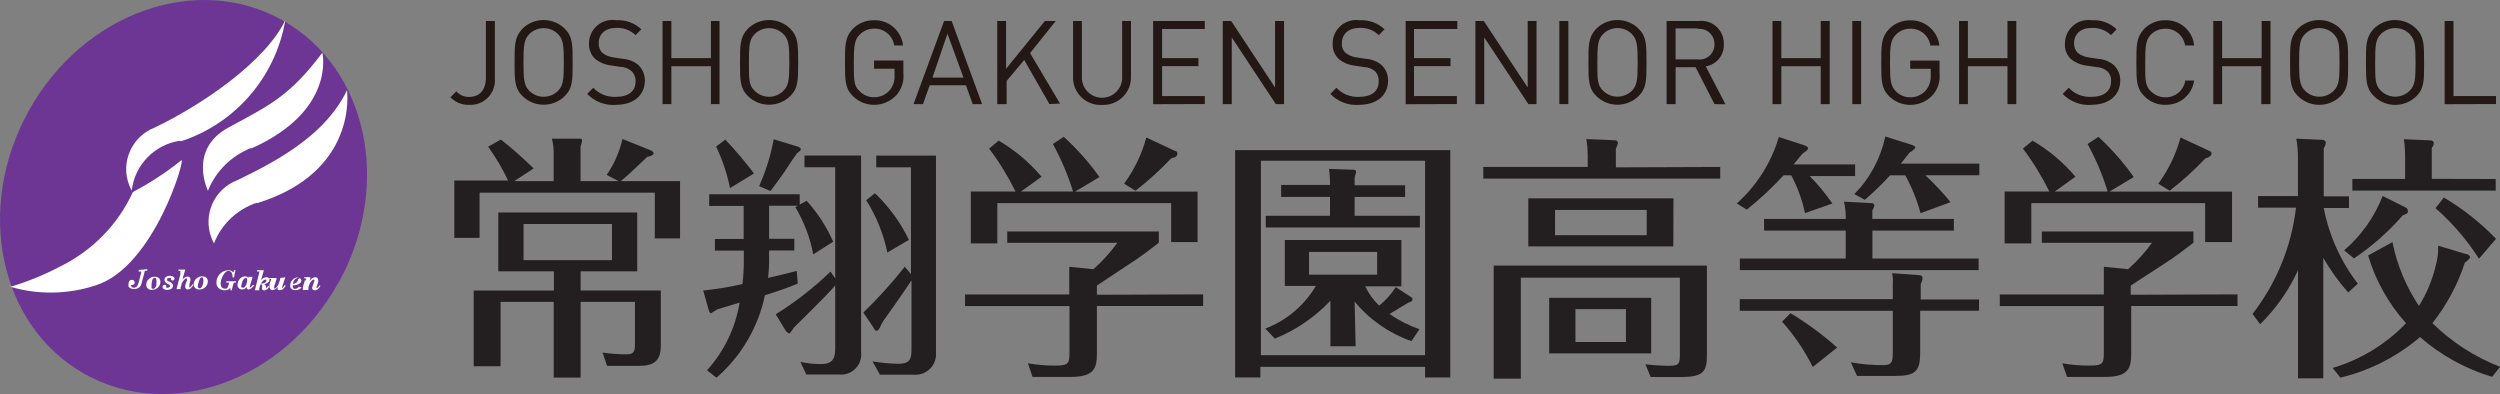 <?xml version="1.0" encoding="UTF-8"?>
<svg id="_レイヤー_2" data-name="レイヤー 2" xmlns="http://www.w3.org/2000/svg" viewBox="0 0 319.83 50.41">
  <rect x="0" y="0" width="319.83" height="50.41" fill="#808080" stroke="none"/>
  <defs>
    <style>
      .cls-1 {
        fill: #231815;
      }

      .cls-1, .cls-2, .cls-3, .cls-4 {
        stroke-width: 0px;
      }

      .cls-2 {
        fill: #6d3694;
      }

      .cls-3 {
        fill: #fff;
      }

      .cls-4 {
        fill: #231f20;
      }
    </style>
  </defs>
  <g id="_レイヤー_1-2" data-name="レイヤー 1">
    <g>
      <path class="cls-1" d="m60.06,13.42c-.91.04-1.8-.32-2.44-.97l.76-.76c.41.46,1,.72,1.62.71,1.37,0,2.16-.89,2.16-2.46V2.69h1.15v7.4c.11,1.73-1.2,3.22-2.93,3.32-.1,0-.21,0-.32,0Z"/>
      <path class="cls-1" d="m72.26,12.28c-1.5,1.49-3.92,1.49-5.43,0-1-1-1-2.05-1-4.3s0-3.23,1-4.3c1.5-1.49,3.92-1.49,5.43,0,1,1,1,2.04,1,4.3s0,3.31-1,4.3Zm-.87-7.92c-.49-.49-1.15-.76-1.84-.76-.69,0-1.35.28-1.84.76-.66.69-.74,1.41-.74,3.63s.08,2.94.74,3.63c.49.48,1.15.76,1.84.76.69,0,1.35-.27,1.84-.76.66-.69.74-1.41.74-3.63s-.08-2.94-.74-3.63Z"/>
      <path class="cls-1" d="m78.77,13.42c-1.36.09-2.7-.42-3.65-1.41l.78-.78c.75.8,1.81,1.22,2.91,1.16,1.62,0,2.5-.74,2.5-1.97.03-.52-.18-1.02-.57-1.37-.4-.31-.88-.49-1.39-.5l-1.24-.19c-.71-.08-1.39-.36-1.95-.81-.55-.51-.85-1.24-.81-1.99,0-1.66,1.34-3.01,3-3.01.16,0,.32.01.47.04,1.19-.08,2.36.34,3.23,1.16l-.74.74c-.66-.63-1.56-.97-2.47-.92-1.42,0-2.25.79-2.25,1.97-.02.46.16.91.48,1.23.42.32.91.52,1.44.58l1.16.18c.71.04,1.39.3,1.94.74.6.54.92,1.31.89,2.12-.06,1.89-1.52,3.02-3.73,3.02Z"/>
      <path class="cls-1" d="m90.95,13.32v-4.85h-5.06v4.85h-1.13V2.69h1.13v4.75h5.06V2.69h1.1v10.63h-1.1Z"/>
      <path class="cls-1" d="m101.11,12.28c-1.51,1.49-3.93,1.49-5.44,0-1-1-1-2.05-1-4.3s0-3.23,1-4.3c1.51-1.49,3.93-1.49,5.44,0,1,1,1,2.04,1,4.3s0,3.31-1,4.3Zm-.89-7.92c-.48-.48-1.14-.76-1.83-.76-.69,0-1.35.27-1.84.76-.68.69-.74,1.41-.74,3.63s0,2.94.74,3.63c.49.49,1.15.76,1.84.76.69,0,1.34-.27,1.83-.76.68-.69.76-1.41.76-3.63s-.08-2.94-.76-3.63Z"/>
      <path class="cls-1" d="m114.66,12.19c-1.47,1.56-3.92,1.64-5.48.17-.03-.02-.05-.05-.08-.07-1-1-1-2.05-1-4.3s0-3.23,1-4.3c.72-.72,1.7-1.12,2.71-1.1,1.89-.06,3.51,1.35,3.72,3.23h-1.13c-.19-1.27-1.3-2.2-2.58-2.16-.69,0-1.34.27-1.83.76-.68.69-.76,1.41-.76,3.63s0,2.96.76,3.63c.48.49,1.14.77,1.83.76.78.01,1.52-.33,2.02-.92.44-.54.65-1.23.6-1.92v-.81h-2.62v-1.05h3.75v1.62c.11,1.03-.22,2.05-.9,2.83Z"/>
      <path class="cls-1" d="m124.44,13.32l-.86-2.41h-4.64l-.86,2.41h-1.21l3.91-10.63h.97l3.89,10.63h-1.21Zm-3.23-9.01l-1.92,5.62h3.97l-2.05-5.62Z"/>
      <path class="cls-1" d="m134.26,13.32l-3.23-5.65-2.25,2.68v2.97h-1.2V2.69h1.13v6.11l4.96-6.11h1.39l-3.28,4.1,3.83,6.46-1.36.06Z"/>
      <path class="cls-1" d="m141.01,13.42c-1.93.13-3.6-1.34-3.73-3.27,0-.11,0-.22,0-.33V2.69h1.13v7.03c-.11,1.42.95,2.67,2.37,2.78,1.42.11,2.67-.95,2.78-2.37.01-.14.01-.27,0-.41V2.69h1.13v7.12c.05,1.94-1.49,3.56-3.44,3.61-.08,0-.16,0-.25,0Z"/>
      <path class="cls-1" d="m147.52,13.32V2.69h6.61v1.02h-5.46v3.73h4.65v1.02h-4.65v3.83h5.46v1.02l-6.61.02Z"/>
      <path class="cls-1" d="m163.22,13.32l-5.64-8.53v8.53h-1.15V2.69h1.08l5.61,8.5V2.69h1.15v10.63h-1.05Z"/>
      <path class="cls-1" d="m173.84,13.42c-1.36.09-2.7-.42-3.65-1.41l.78-.78c.75.8,1.81,1.22,2.91,1.16,1.62,0,2.5-.74,2.5-1.97.03-.5-.15-.99-.5-1.34-.4-.31-.88-.49-1.39-.5l-1.24-.19c-.72-.08-1.39-.36-1.95-.81-.55-.51-.85-1.24-.81-1.99-.02-1.66,1.32-3.02,2.98-3.03.14,0,.29,0,.43.03,1.19-.08,2.36.34,3.23,1.16l-.74.74c-.66-.63-1.56-.97-2.47-.92-1.42,0-2.25.79-2.25,1.97-.04.46.14.92.48,1.23.42.32.91.52,1.44.58l1.16.18c.71.04,1.39.3,1.94.74.6.54.92,1.31.89,2.12-.06,1.89-1.52,3.02-3.73,3.02Z"/>
      <path class="cls-1" d="m179.83,13.32V2.69h6.61v1.02h-5.54v3.73h4.67v1.02h-4.67v3.83h5.48v1.02l-6.54.02Z"/>
      <path class="cls-1" d="m195.53,13.32l-5.65-8.53v8.53h-1.13V2.69h1.08l5.61,8.5V2.69h1.13v10.63h-1.03Z"/>
      <path class="cls-1" d="m199.49,13.32V2.69h1.15v10.63h-1.15Z"/>
      <path class="cls-1" d="m209.64,12.28c-1.5,1.49-3.92,1.49-5.43,0-1-1-1-2.05-1-4.3s0-3.23,1-4.3c1.5-1.49,3.92-1.49,5.43,0,1,1,1,2.04,1,4.3s0,3.31-1,4.3Zm-.87-7.93c-1.02-1.01-2.66-1.01-3.68,0-.66.69-.74,1.41-.74,3.63s0,2.94.74,3.63c1.02,1.01,2.66,1.01,3.68,0,.66-.69.74-1.41.74-3.63s-.08-2.92-.74-3.62v-.02Z"/>
      <path class="cls-1" d="m219.34,13.32l-2.42-4.72h-2.55v4.72h-1.16V2.69h4.09c1.58-.2,3.01.92,3.21,2.5.02.15.03.31.02.46.07,1.4-.93,2.62-2.31,2.84l2.52,4.85-1.39-.02Zm-2.15-9.69h-2.83v3.97h2.83c1.02.14,1.97-.57,2.12-1.6.02-.11.02-.23.02-.34.04-1.04-.77-1.92-1.81-1.97-.11,0-.22,0-.32.01v-.08Z"/>
      <path class="cls-1" d="m232.93,13.32v-4.85h-5.04v4.85h-1.13V2.69h1.13v4.75h5.04V2.69h1.15v10.63h-1.15Z"/>
      <path class="cls-1" d="m236.97,13.32V2.69h1.13v10.63h-1.13Z"/>
      <path class="cls-1" d="m247.23,12.19c-1.46,1.56-3.91,1.65-5.48.19-.03-.02-.05-.05-.08-.07-1-1-1-2.05-1-4.3s0-3.23,1-4.3c.71-.73,1.7-1.13,2.71-1.11,1.89-.05,3.51,1.35,3.73,3.23h-1.15c-.19-1.27-1.3-2.2-2.58-2.16-.69,0-1.34.27-1.83.76-.68.69-.76,1.41-.76,3.63s.08,2.96.76,3.63c.48.49,1.14.77,1.83.76.78.01,1.52-.33,2.02-.92.44-.54.65-1.23.6-1.92v-.81h-2.62v-1.05h3.75v1.62c.11,1.03-.22,2.05-.9,2.83Z"/>
      <path class="cls-1" d="m256.82,13.32v-4.85h-5.06v4.85h-1.13V2.69h1.13v4.75h5.06V2.69h1.13v10.63h-1.13Z"/>
      <path class="cls-1" d="m267.53,13.42c-1.36.09-2.7-.42-3.65-1.41l.78-.78c.74.8,1.8,1.22,2.89,1.16,1.62,0,2.52-.74,2.52-1.97.05-.5-.14-1-.52-1.34-.4-.32-.88-.49-1.39-.5l-1.23-.19c-.72-.08-1.4-.36-1.97-.81-.55-.51-.84-1.24-.79-1.99-.01-1.66,1.32-3.02,2.98-3.03.14,0,.28,0,.41.03,1.19-.09,2.37.34,3.23,1.16l-.73.74c-.66-.63-1.56-.96-2.47-.92-1.42,0-2.25.79-2.25,1.97-.02.46.15.9.47,1.23.42.32.92.52,1.44.58l1.16.18c.71.04,1.4.3,1.95.74.6.54.92,1.31.89,2.12-.06,1.89-1.52,3.02-3.73,3.02Z"/>
      <path class="cls-1" d="m277.02,13.42c-1.02,0-2-.4-2.71-1.13-1-1-1-2.05-1-4.3s0-3.23,1-4.3c.72-.72,1.7-1.12,2.71-1.1,1.89-.06,3.5,1.35,3.68,3.23h-1.16c-.18-1.25-1.26-2.17-2.52-2.15-.69,0-1.35.26-1.84.74-.66.69-.74,1.42-.74,3.65s0,2.96.74,3.63c.49.49,1.15.76,1.84.76,1.27.02,2.36-.89,2.55-2.15h1.13c-.25,1.83-1.84,3.17-3.68,3.1Z"/>
      <path class="cls-1" d="m289.29,13.32v-4.85h-5.01v4.85h-1.13V2.69h1.13v4.75h5.06V2.69h1.13v10.63h-1.18Z"/>
      <path class="cls-1" d="m299.45,12.28c-1.51,1.51-3.96,1.51-5.48,0-1-1-1-2.05-1-4.3s0-3.23,1-4.3c1.51-1.49,3.93-1.49,5.44,0,.99,1,.99,2.04.99,4.3s.03,3.31-.95,4.3Zm-.89-7.93c-.49-.49-1.15-.76-1.84-.76-.69,0-1.34.27-1.83.76-.68.69-.76,1.41-.76,3.63s.08,2.94.76,3.63c.48.49,1.14.76,1.83.76.69,0,1.35-.27,1.84-.76.68-.69.74-1.41.74-3.63s-.06-2.92-.74-3.62v-.02Z"/>
      <path class="cls-1" d="m309.16,12.28c-1.51,1.52-3.97,1.52-5.48,0,0,0,0,0,0,0-1-1-1-2.05-1-4.3s0-3.23,1-4.3c1.51-1.49,3.93-1.49,5.44,0,1,1,1,2.04,1,4.3s.02,3.31-.95,4.3Zm-.89-7.93c-1.01-1.01-2.65-1.01-3.67,0-.68.69-.74,1.41-.74,3.63s0,2.94.74,3.63c1.01,1.01,2.65,1.01,3.67,0,.68-.69.76-1.41.76-3.63s-.08-2.92-.76-3.62v-.02Z"/>
      <path class="cls-1" d="m312.75,13.32V2.69h1.13v9.6h5.44v1.02l-6.57.02Z"/>
      <path class="cls-2" d="m43.23,36.27c-6.99,12.5-21.53,17.71-32.44,11.55C-.11,41.67-3.26,26.66,3.7,14.14,10.66,1.62,25.2-3.56,36.14,2.59c10.94,6.15,14.1,21.21,7.09,33.73"/>
      <path class="cls-3" d="m39.17,35.84c0-.13,0-.23-.11-.23h-.15v-.15h.81l-.11.48c.15-.27.42-.45.73-.48.19,0,.35.14.36.32,0,.01,0,.02,0,.03.02.1.02.21,0,.31l-.21.58c0,.1,0,.21.08.16.12-.11.23-.23.32-.37l.11.08c-.16.26-.39.57-.73.57-.17.02-.32-.1-.34-.27,0,0,0,0,0,0,0-.11.04-.22.08-.32l.21-.61c0-.1,0-.19-.08-.19s-.23.13-.29.19c-.07.08-.14.17-.19.26-.09.19-.16.38-.21.58v.32h-.71v-.36l.26-.86m-.74.79c-.12.16-.3.27-.5.29-.23,0-.31-.13-.31-.34v-.11c.34,0,1.1-.15,1.1-.6,0-.12-.07-.24-.18-.31-.11-.08-.25-.12-.39-.11-.48.1-.84.52-.86,1.02,0,.44.29.61.68.61.3,0,.58-.12.78-.34l-.32-.11Zm-.13-.95c0,.15-.08.32-.18.42-.14.1-.3.17-.47.19,0-.24.19-.71.48-.71.04-.09.14-.13.23-.09.06.02.1.08.11.14l-.18.05Zm-1.62-.23l-.15.37c0,.11-.29.84-.29.95s0,0,.1,0h0c.1-.11.18-.22.26-.34l.13.08c-.18.26-.39.57-.73.57s-.31-.08-.31-.26c0-.05,0-.1,0-.15-.15.23-.39.38-.66.4-.2,0-.36-.14-.37-.34,0-.01,0-.02,0-.03-.02-.13-.02-.27,0-.4l.18-.52s0-.08,0-.11c0-.1-.13,0-.19,0h0v-.15h.89v.15l-.11.36-.18.55v.32h0c.15,0,.36-.24.44-.36.1-.17.17-.36.23-.55l.1-.32v-.15l.68-.08Zm-3.34-.6v-.16s-.15,0-.21,0h-.08v-.16h.87l-.36,1.29c.15-.23.4-.38.68-.4.11,0,.22.03.31.1.06.06.1.14.1.23,0,.32-.4.5-.68.58.15.06.24.21.23.37v.15s.23-.21.27-.32l.15.08c-.15.26-.32.5-.65.5-.1,0-.19-.04-.26-.11-.02-.08-.02-.16,0-.24v-.24s.02-.08,0-.11h0s-.13,0-.13-.1c0-.05.04-.1.1-.1.06,0,.12,0,.18,0,.13,0,.39-.16.39-.36.01-.04.01-.08,0-.11-.05-.02-.1-.02-.15,0-.18,0-.36.21-.44.32-.1.15-.17.31-.23.48l-.1.36v.19h-.55l.55-2.23Zm-.86.53h-.53v.16c-.08-.15-.24-.23-.4-.23-.27,0-.52.12-.69.32-.19.21-.3.49-.31.78,0,.15.06.29.16.4.11.12.27.18.44.18.23,0,.44-.12.57-.31,0,.19.1.31.29.31s.55-.32.71-.57l-.26.03h0c-.07.11-.16.21-.26.29,0,0-.11,0-.1,0,.04-.2.09-.39.16-.58l.23-.79Zm-.9.11c.12,0,.22.12.21.24,0,0,0,0,0,0,0,.06,0,.12,0,.18,0,.24-.21.86-.52.86s-.23-.13-.23-.27.19-.95.53-.95v-.05Zm-1.44-.99h.15l-.18.95h-.18c0-.39-.11-.84-.57-.84s-.97,1.05-.97,1.62c0,.15.05.3.11.44.09.13.23.21.39.21.09.01.17.01.26,0,.06-.05.11-.11.15-.18.08-.15.13-.3.16-.47,0-.11,0-.13-.16-.13h-.19v-.16h1.26v.16h-.24s-.1.13-.11.19l-.21.81h-.16v-.32c-.18.21-.45.33-.73.32-.29,0-.57-.1-.79-.29-.19-.19-.29-.46-.27-.73.01-.54.29-1.03.74-1.32.23-.13.48-.21.74-.23.26-.02.51.09.68.29l.13-.32Zm-5.19,1.79c.02-.27.14-.52.34-.69.19-.18.45-.29.71-.29.44,0,.76.21.76.66-.02.58-.5,1.04-1.08,1.02,0,0,0,0,0,0-.35.04-.68-.21-.72-.56,0-.03,0-.06,0-.09v-.05Zm.52.29c0,.14.09.26.23.27.24,0,.34-.26.4-.45.04-.09.07-.19.08-.29.02-.12.02-.24,0-.36,0-.16,0-.31-.23-.31s-.48.9-.48,1.18v-.05Zm-2.23-1.62c.01-.09.01-.18,0-.27.01-.02.01-.06,0-.08h-.24v-.16h.87l-.37,1.29c.15-.22.38-.37.65-.4.2-.02.37.13.39.32,0,.01,0,.02,0,.03,0,.15-.04.3-.1.44l-.06.48s0,.08,0,.11h.08c.13-.11.24-.24.34-.39l.13.08c-.19.27-.39.57-.74.57-.16.02-.3-.1-.32-.26,0-.02,0-.03,0-.05-.02-.08-.02-.16,0-.24l.23-.61s0-.08,0-.11c0-.08,0-.13-.11-.13s-.31.21-.37.31c-.09.12-.17.26-.23.4,0,.11,0,.23-.11.36,0,.1,0,.19,0,.29h-.53l.52-1.97Zm-1.84,1.81h.24c.06,0,.29-.08.29-.23s-.16-.21-.27-.24-.45-.23-.45-.53c0-.17.09-.33.24-.42.14-.08.29-.12.45-.11.14,0,.27.03.4.08.1.06.18.16.19.27.02.12-.07.24-.19.26-.02,0-.03,0-.05,0-.08,0-.16-.05-.21-.11v-.08s-.02-.09,0-.13h0c-.07-.02-.14-.02-.21,0-.13,0-.29,0-.29.21s.19.19.29.24c.13.05.24.12.34.21.08.07.13.18.13.29,0,.18-.09.36-.24.45-.15.08-.32.12-.48.11-.23.03-.45-.06-.6-.24,0-.05,0-.1,0-.15-.02-.11.06-.22.17-.24.02,0,.03,0,.05,0,.05-.02.11-.02.16,0,.05.04.08.1.08.16.02.05.02.1,0,.15l-.05.05Zm-1.79.26c.57.03,1.05-.41,1.08-.98,0-.01,0-.02,0-.03,0-.45-.32-.66-.76-.66-.26,0-.52.11-.71.29-.21.17-.33.43-.34.69-.03.36.23.67.59.7.05,0,.09,0,.14,0Zm.34-1.53c.18,0,.23.15.23.31.02.12.02.24,0,.36,0,.1,0,.19,0,.29-.08.19-.18.45-.42.45s-.21-.15-.21-.27-.02-1.13.4-1.13Zm-2.04-.99v.19h.32s0,.09,0,.13l-.31,1.23c-.04.16-.1.31-.18.45-.09.16-.27.26-.45.26-.18,0-.4-.15-.36-.36h0c.06.02.12.02.18,0,.16,0,.29-.14.29-.31,0-.19-.15-.34-.34-.34-.01,0-.02,0-.03,0-.31,0-.42.27-.42.55-.02.11-.02.22,0,.32.16.21.42.32.68.29.22.02.44-.03.63-.15.19-.14.32-.35.36-.58l.39-1.44c0-.1,0-.16.18-.16h.16v-.19l-1.1.1Z"/>
      <path class="cls-3" d="m32.16,18.99c10.86-4.85,9.08-12.25,9.08-12.25-4.22,5.62-6.82,6.75-12.02,9.58-5.2,2.83-2.62,8.08-2.62,8.08,1.02-2.52,3.03-4.5,5.56-5.48"/>
      <path class="cls-3" d="m32.87,26c13.05-4.02,11.52-14.46,11.52-14.46-2.54,5.35-8.16,8.71-14.05,11.52-2.94,1.13-4.41,4.42-3.29,7.36.09.24.2.48.33.71.96-2.47,2.98-4.37,5.49-5.2"/>
      <path class="cls-3" d="m23.07,18.08c.44-.11.86-.26,1.28-.44,6.39-2.56,11-8.27,12.15-15.06-2.6,5.4-10.79,10.9-16.69,13.73-2.94,1.13-4.41,4.42-3.29,7.36.09.24.2.48.33.71.38-3.29,2.94-5.92,6.22-6.38"/>
      <path class="cls-3" d="m16.99,24.59c-1.89,4.11-5.14,7.44-9.19,9.45-2.06,1.09-4.23,1.98-6.46,2.65,3.56,1.05,7.36.98,10.89-.18,7.58-2.37,11.65-16.7,10.95-15.99-1.93,1.54-4,2.9-6.19,4.05"/>
      <path class="cls-4" d="m74.28,34.71h7.24v-7.53h-17.77v7.53h7.11v2.46h-10.26v9.69h3.44v-8.24h6.8v9.69h3.44v-9.69h6.95v5.56c0,.99-.37,1.15-1.1,1.15-1.02,0-2.03-.08-3.04-.23l.57,1.71h3.57c1.62,0,3.31,0,3.31-2.57v-7.08h-10.26v-2.46m-8.5-11.53l2.49-1.62c-1.33-1.31-2.73-2.55-4.2-3.7l-1.62.92c.98,1.36,1.84,2.81,2.55,4.33h-6.88v7.33h3.23v-5.78h22.42v5.85h3.23v-7.33h-7.58c.84-.66,2.02-1.83,3.38-3.1.89-.18.82-.47.82-.5-.07-.11-.16-.21-.26-.29l-3.73-1.5c-.38,1.65-1.06,3.21-2.02,4.6l1.52.79h-4.86v-4.43c.1-.26.16-.52.19-.79,0-.21-.1-.21-.42-.21h-3.44c.17.65.25,1.32.23,1.99v3.44h-5.06Zm1.2,5.49h11.31v4.62h-11.31v-4.62Z"/>
      <path class="cls-4" d="m113.52,32.3c-.49-2.37-1.41-4.64-2.7-6.69l1.11-.89c1.8,1.71,3.27,3.73,4.35,5.96l-2.75,1.62m-11.45-13.55s.37.16.37.32-.16.34-.47.5c-.29.4-1.11,1.62-1.62,2.41-.79,1.13-1.32,1.83-1.79,2.46l-1.45-.63c.86-1.92,1.48-3.93,1.86-5.99l3.1.94Zm-9.29-.89c1.3,1.37,2.53,2.82,3.67,4.33l-3.07,1.87c-.37-1.84-.96-3.62-1.78-5.31l1.18-.89Zm17.66,22.12c1.9-1.83,3.67-3.79,5.3-5.86l.79.94v-13.65h-4.44v-1.5h7.64v25.14c.14,1.45-.91,2.74-2.36,2.88-.19.02-.39.02-.58,0h-4.23l-.95-1.7c1.07.18,2.15.28,3.23.31,1.49,0,1.76-.5,1.76-1.83v-8.85c-1.62,2.44-1.86,2.71-3.6,5.19-.2.31-.36.63-.5.97-.13.19-.19.29-.34.29s-.23,0-.45-.44l-1.26-1.87Zm-11.21.23c2.52-1.57,4.87-3.4,7.01-5.46l.6.87v-14.22h-3.93v-1.5h7.24v25.14c.17,1.42-.84,2.7-2.26,2.87-.19.02-.39.02-.58,0h-4.17l-.76-1.62c.84.19,1.7.28,2.57.29,1.49,0,1.89-.6,1.89-2.02v-8.04c-.79.99-4.62,4.72-5.28,5.38-.11.15-.47.76-.6.76-.21-.08-.39-.23-.5-.42l-1.23-2.04Zm3.94-14.54c1.41,1.55,2.57,3.33,3.41,5.25l-2.55,1.62c-.4-2.13-1.18-4.18-2.29-6.04l.32-.18h-3.68v4.23h3.23v1.49h-3.23v.84c.02.89-.03,1.78-.13,2.67.57-.13,3.13-.73,3.67-.89l.13,1.62c-1.05.44-2.44.94-4.2,1.49-.86,4.1-3.04,7.81-6.2,10.55l-1.21-.95c2.19-2.42,3.64-5.43,4.17-8.66l-2.84.86-.82.5c-.11,0-.24-.16-.31-.47l-.69-2.44c1.69-.17,3.37-.44,5.02-.82.12-.97.18-1.95.18-2.92v-1.36h-3.7v-1.49h3.68v-4.23h-4.41v-1.49h11.58v1.32l.89-.48Z"/>
      <path class="cls-4" d="m150.35,19.31c.15,0,.27.16.27.32s0,.47-.79.63c-1.41,1.5-2.94,2.88-4.57,4.14l-1.45-.9c1.3-1.78,2.27-3.78,2.84-5.91l3.7,1.73m3.57,18.34v1.49h-13.59v6.03c0,1.92-.32,3.04-3.38,3.04h-4.85l-.6-1.74c1.1.19,2.21.29,3.33.29,1.76,0,1.99-.13,1.99-1.62v-5.99h-13.36v-1.49h13.33v-3.54l3.09.31c1.15-1.01,2.17-2.14,3.07-3.38h-14.09v-1.45h19.39v1.45c-.86.66-2.57,1.99-3.96,2.84l-3.96,2.63v1.18l13.59-.05Zm-16.64-13.15c-.65-2.11-1.52-4.15-2.58-6.09l1.39-.92c1.7,1.55,3.24,3.28,4.57,5.15l-3.12,1.86h15.67v6.46h-3.38v-4.98h-22.24v5.15h-3.39v-6.64h5.72c-.95-1.93-2.08-3.77-3.38-5.49l1.23-1.02c2.07,1.22,3.92,2.78,5.48,4.62l-2.63,1.89h6.67Z"/>
      <path class="cls-4" d="m173.3,23.67v-.94c0-.1.19-.61.19-.76s-.1-.26-.4-.26l-3.07-.1c.1.68.14,1.37.13,2.05h-6.25v1.53h6.25v2.42h-8.22v1.49h19.72v-1.49h-8.35v-2.42h6.46v-1.49h-6.46m9.01,21.74h-21v-24.88h21v24.88Zm0,1.49v1.36h3.23v-29.08h-27.53v29.08h3.23v-1.36h21.07Zm-9.01-8.35c1.91,2.32,4.43,4.07,7.27,5.06l1.02-1.52c-1.36-.48-2.65-1.13-3.83-1.95l2.41-1.45c.76-.19.5-.63.47-.63l-2.08-1.36c-.57.9-1.29,1.7-2.12,2.37-.74-.7-1.35-1.54-1.78-2.47h4.62v-5.93h-14.91v5.88h3.97c-1.47,2.5-3.75,4.42-6.46,5.46l1.21,1.28c2.69-1.08,5.12-2.74,7.11-4.85v5.83h3.23l-.13-5.72Zm-5.83-6.35h8.71v2.91h-8.71v-2.91Z"/>
      <path class="cls-4" d="m191.09,34.01v14.43h3.47v-12.92h20.35v9.92c0,1.26-.23,1.36-1.62,1.36-.93-.02-1.86-.08-2.78-.19l.66,1.62h3.97c2.81,0,3.23-.76,3.23-2.78v-11.47h-27.3m15.65-12.57v-2.36c.23-.57.26-.63.26-.79s-.16-.32-.39-.32l-3.65-.15c.11.65.17,1.3.18,1.95v1.62h-13.36v1.49h30.31v-1.49l-13.34.05Zm-5.17,18.14h6.46v4.2h-6.46v-4.2Zm9.69-1.45h-13.05v7.11h13.05v-7.11Zm2.84-12.73h-18.56v6.15h18.55l.02-6.15Zm-15.14,1.49h11.73v3.23h-11.73v-3.23Z"/>
      <path class="cls-4" d="m229.07,40.07c2.12,1.28,4.11,2.75,5.96,4.39l-3.12,2.49c-1.04-2.1-2.36-4.06-3.93-5.8l1.08-1.08m13.1-3.84c.02-.43-.01-.86-.1-1.28l3.23.23c.53,0,.66.16.66.39-.01.26-.09.52-.23.74v2h7.46v1.44h-7.53v5.4c0,2.31-.57,2.94-3.15,2.94h-4.93l-.79-1.74c1.36.25,2.75.37,4.14.36,1.08,0,1.23-.36,1.23-1.62v-5.33h-19.58v-1.49h19.58v-2.04Zm7.8-8.22v1.49h-10.42v3.57h13.59v1.49h-30.55v-1.49h13.55v-3.57h-10.45v-1.49h10.45c.02-.74-.06-1.49-.23-2.21l3.63.19s.26.1.26.26,0,.15-.26.69v1.07h10.42Zm-4.26-.73c-.45-1.69-1.11-3.32-1.95-4.85h-1.95c-1.01,1.11-2.09,2.16-3.23,3.13l-1.34-.73c2-2.02,3.37-4.58,3.96-7.37l3.47,1.1c.23.1.37.19.37.32s-.5.53-.73.63c-.4.5-.6.79-1.13,1.42h10.05v1.49h-6.91c1.15,1.07,2.23,2.22,3.23,3.44l-3.83,1.41Zm-14.78,0c-.35-1.69-.95-3.32-1.76-4.85h-.99c-1.45,1.58-3.02,3.05-4.7,4.39l-1.28-.79c2.55-2.28,4.41-5.22,5.38-8.5l3.34,1.08s.39.15.39.34,0,.23-.69.69c-.69.86-.86,1.02-1.15,1.39h7.87v1.49h-5.82c1.07,1.08,2.04,2.25,2.91,3.51l-3.51,1.24Z"/>
      <path class="cls-4" d="m282.67,19.31c.14.05.24.17.26.32,0,0,0,.47-.79.63-1.41,1.5-2.94,2.88-4.57,4.14l-1.45-.9c1.3-1.78,2.27-3.78,2.84-5.91l3.72,1.73m3.57,18.34v1.49h-13.6v6.03c0,1.92-.32,3.04-3.36,3.04h-4.85l-.6-1.74c1.1.19,2.22.29,3.34.29,1.74,0,1.97-.13,1.97-1.62v-5.99h-13.31v-1.49h13.31v-3.54l3.09.31c1.15-1,2.18-2.14,3.07-3.38h-14.09v-1.45h19.39v1.45c-.87.66-2.58,1.99-3.97,2.84l-4.05,2.63v1.18l13.67-.05Zm-16.61-13.15c-.64-2.11-1.51-4.15-2.57-6.09l1.39-.92c1.68,1.56,3.2,3.28,4.52,5.15l-3.1,1.86h15.67v6.46h-3.44v-4.98h-22.24v5.15h-3.41v-6.64h5.72c-.95-1.93-2.08-3.77-3.38-5.49l1.23-1.02c2.08,1.22,3.93,2.78,5.49,4.62l-2.65,1.89h6.77Z"/>
      <path class="cls-4" d="m317.14,33.09c-1.54-2.4-3.41-4.58-5.56-6.46l1.07-1.36c2.45,1.45,4.7,3.23,6.67,5.28l-2.18,2.55m-17.25-1.07c2.19-1.88,3.88-4.27,4.93-6.96l2.97,1.49c.17.09.27.26.26.45,0,.31-.13.34-.65.53-1.83,2.11-3.94,3.96-6.25,5.52l-1.26-1.03Zm19.39-9.14v1.49h-18.34v-1.49h6.75v-3c0-.19,0-.99-.16-2.08l3.44.15c.19,0,.36.13.39.32,0,.23-.1.46-.26.63v3.97l8.17.02Zm-13.21,8.08c.58,2.92,1.74,5.7,3.39,8.17.99-1.59,1.72-3.34,2.15-5.17.23-.82.34-1.68.31-2.54l3.6,1.08c.19,0,.47.18.47.4s-.53.6-.66.69c-.91,2.81-2.32,5.43-4.15,7.74,2.48,2.43,5.42,4.33,8.66,5.59l-1.02,1.28c-3.4-1.02-6.55-2.75-9.22-5.09-2.94,2.51-6.43,4.29-10.19,5.19l-.99-1.24c3.57-1.06,6.81-3.03,9.39-5.72-2.24-2.49-3.9-5.46-4.85-8.67l3.12-1.71Zm-5.65,6.46c-1.21-1.37-2.28-2.86-3.2-4.44v15.41h-3.23v-13.83c-1.18,2.58-2.82,4.92-4.85,6.91l-.97-1.32c3.06-3.94,4.98-8.63,5.56-13.59h-4.85v-1.49h5.1v-4.85c.01-.83-.06-1.67-.21-2.49l3.38.15c.21.01.38.18.4.39-.03.25-.13.49-.27.69v6.15h3.23v1.49h-3.23c.68,3.53,2.18,6.84,4.36,9.69l-1.23,1.11Z"/>
    </g>
  </g>
</svg>